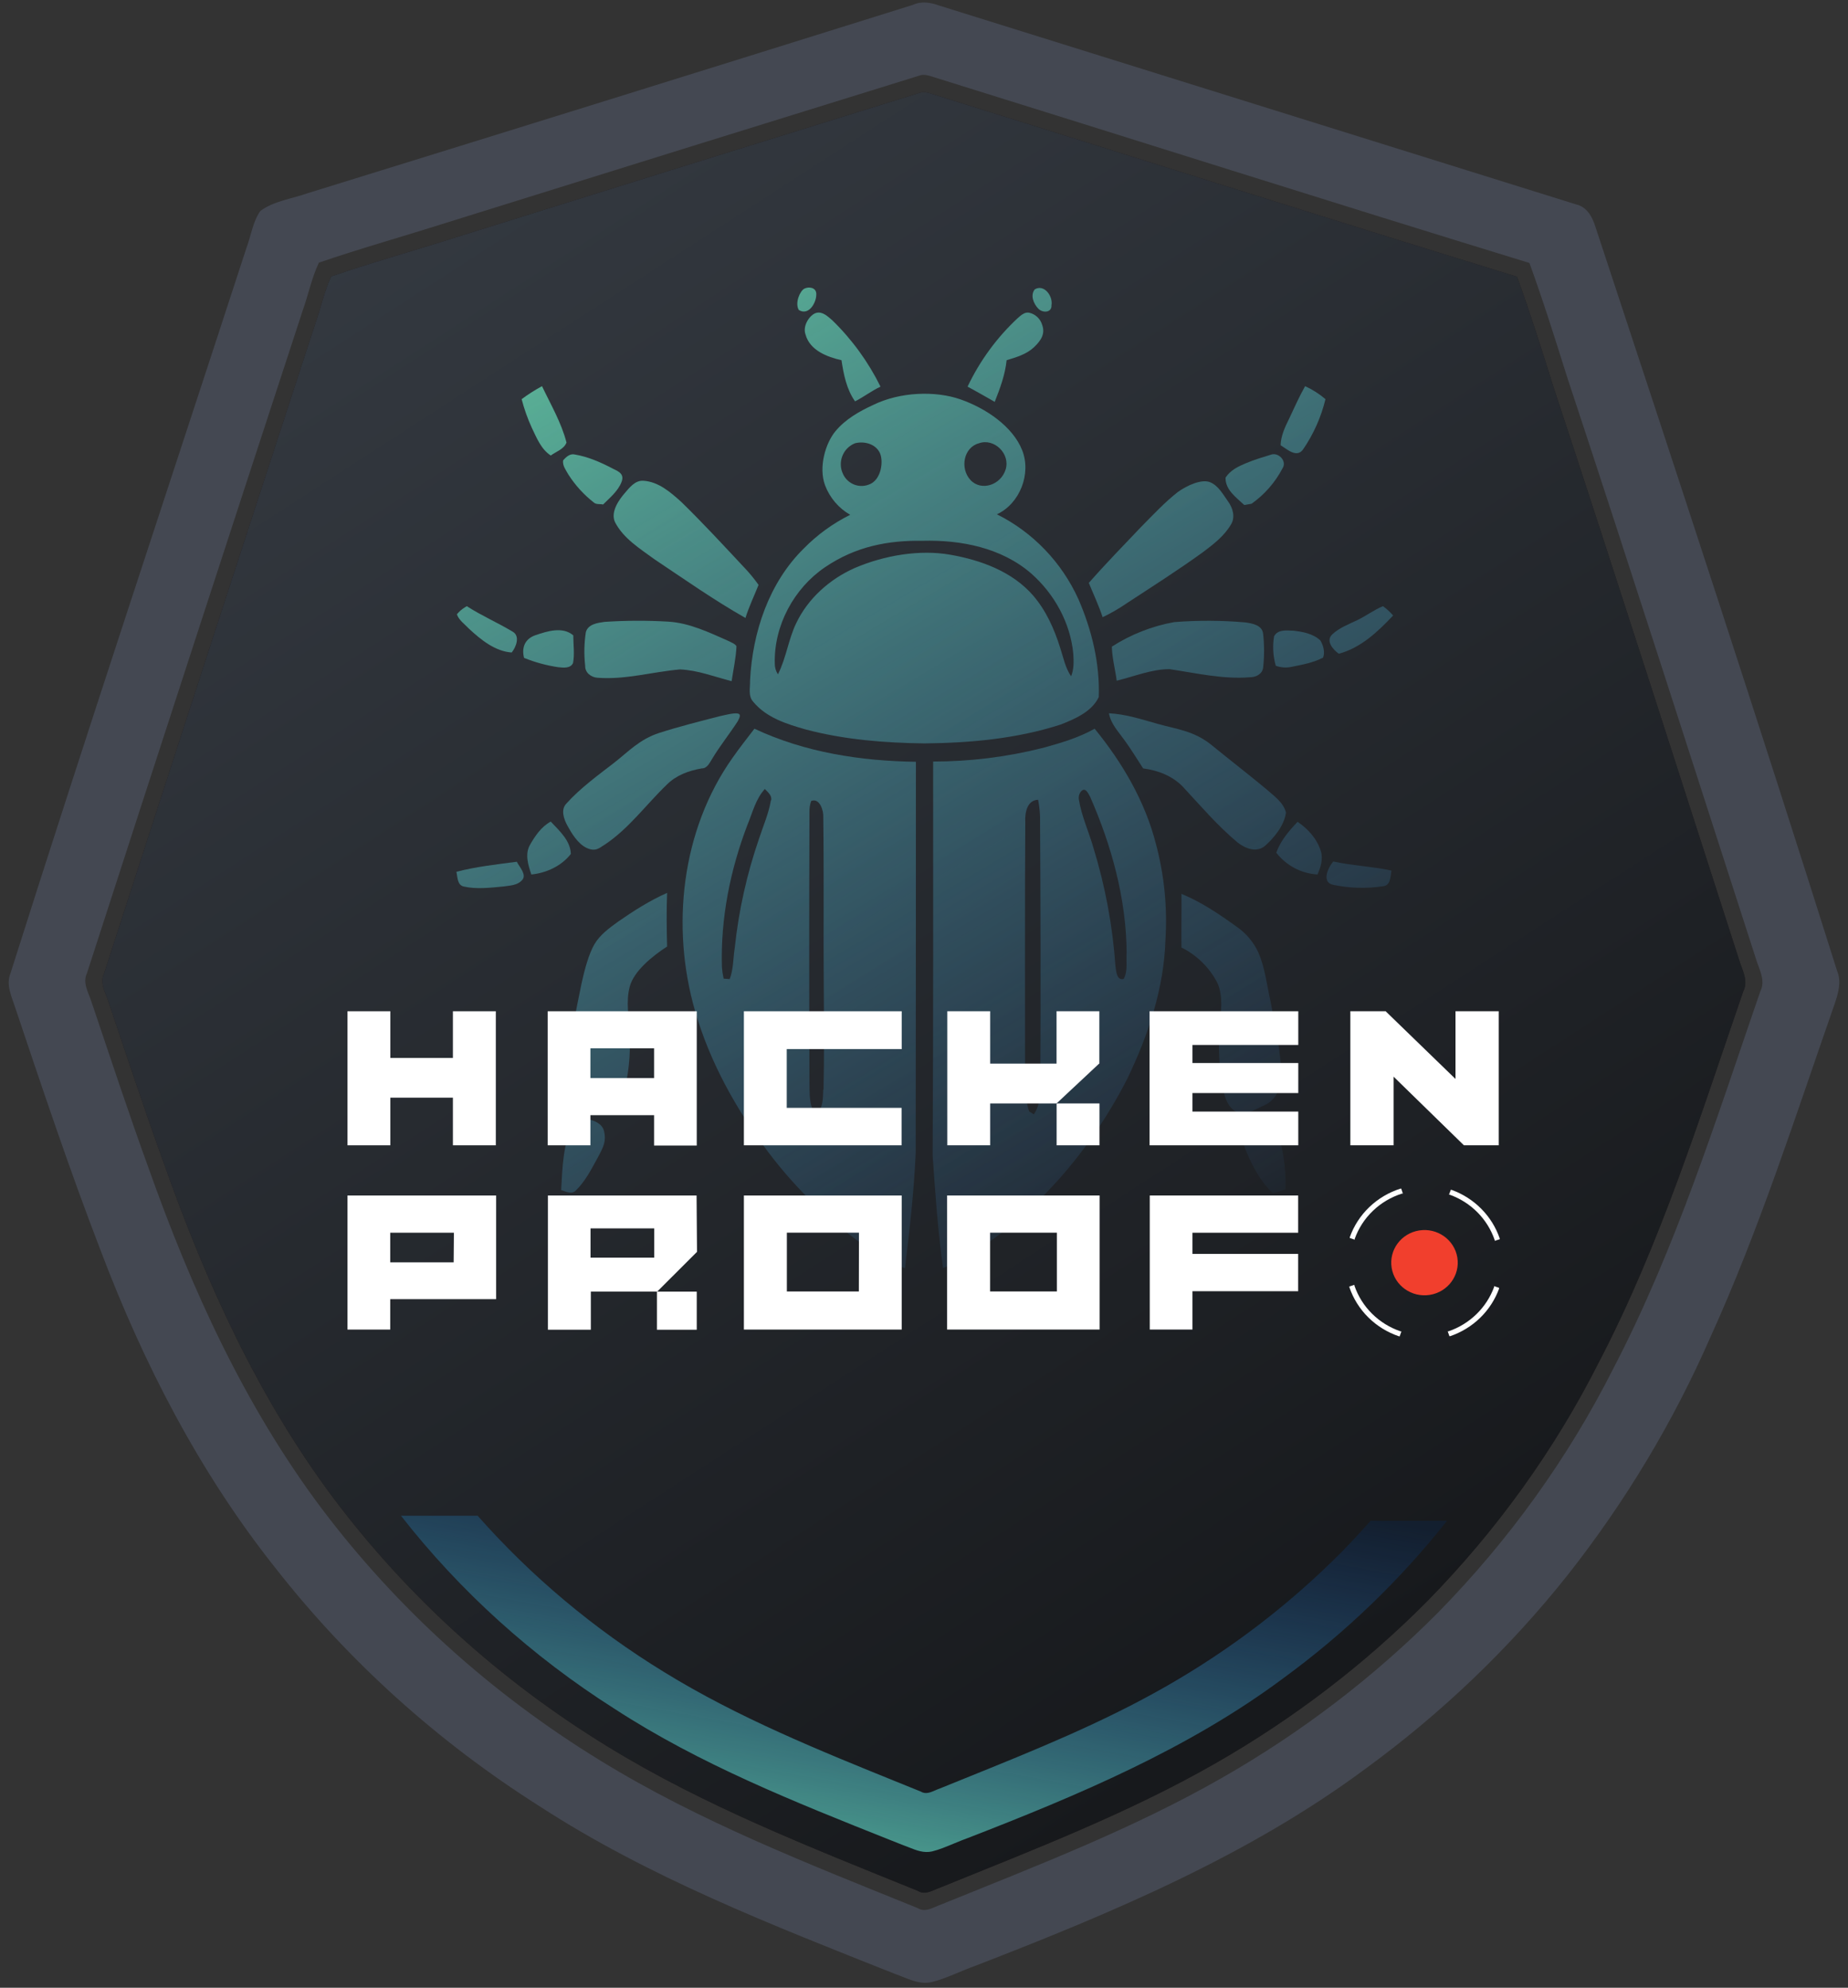 <svg width="106" height="114" viewBox="0 0 106 114" fill="none" xmlns="http://www.w3.org/2000/svg">
<rect x="0" y="0" width="106" height="114" fill="#333333" stroke="none"/>
<path d="M100.972 56.851C98.448 64.16 96.133 71.595 92.528 78.509C89.942 83.626 86.551 88.343 82.47 92.498C78.811 96.18 74.635 99.371 70.059 101.98C64.974 104.889 59.452 107.008 54.005 109.217C53.569 109.36 53.094 109.72 52.639 109.432C46.434 106.918 40.133 104.476 34.441 100.974C28.183 97.144 22.748 92.226 18.424 86.482C14.003 80.574 10.966 73.876 8.537 67.033C7.38 63.855 6.317 60.622 5.236 57.426C5.065 56.905 4.723 56.366 4.989 55.81C9.088 43.143 13.212 30.477 17.362 17.811C17.684 16.913 17.874 15.943 18.291 15.063C20.701 14.237 23.149 13.554 25.578 12.782C34.624 9.957 43.669 7.143 52.715 4.342C53.019 4.216 53.341 4.36 53.645 4.45C65.012 7.987 76.36 11.597 87.727 15.081C88.505 17.218 89.188 19.391 89.871 21.564C93.571 32.752 97.158 43.975 100.782 55.181C100.972 55.72 101.257 56.294 100.972 56.851ZM105.375 55.684C100.877 41.407 96.19 27.184 91.503 12.98C91.332 12.441 91.029 11.866 90.402 11.723L53.872 0.319C53.379 0.14 52.848 0.05 52.354 0.283C40.804 3.899 29.241 7.496 17.665 11.076C16.754 11.399 15.711 11.525 14.932 12.1C14.496 12.728 14.401 13.518 14.136 14.219C9.619 28.082 5.008 41.91 0.605 55.81C0.321 56.492 0.681 57.174 0.89 57.839C2.446 62.472 4.002 67.123 5.767 71.702C8.215 78.167 11.422 84.417 15.787 89.912C19.968 95.256 25.091 99.879 30.93 103.578C37.23 107.672 44.327 110.42 51.33 113.203C52.013 113.437 52.696 113.85 53.455 113.67C54.214 113.491 55.144 113.024 55.998 112.719C63.797 109.702 71.615 106.415 78.295 101.459C82.704 98.248 86.63 94.484 89.966 90.271C93.251 86.091 95.979 81.543 98.088 76.731C100.915 70.517 102.984 64.016 105.223 57.605C105.432 56.995 105.641 56.312 105.375 55.684Z" fill="#484D59" fill-opacity="0.835"/>
<path d="M99.993 56.853C97.521 64.024 95.253 71.318 91.721 78.102C89.188 83.122 85.866 87.75 81.869 91.827C78.284 95.44 74.193 98.57 69.711 101.13C64.729 103.984 59.32 106.063 53.985 108.23C53.557 108.371 53.092 108.724 52.646 108.442C46.568 105.975 40.396 103.579 34.819 100.143C28.689 96.385 23.366 91.561 19.13 85.924C14.799 80.128 11.824 73.556 9.445 66.843C8.311 63.724 7.27 60.553 6.21 57.417C6.043 56.906 5.708 56.377 5.969 55.831C9.984 43.404 14.024 30.976 18.089 18.549C18.405 17.668 18.591 16.716 19 15.853C21.361 15.042 23.759 14.373 26.138 13.615C34.999 10.843 43.86 8.083 52.721 5.334C53.018 5.211 53.334 5.352 53.632 5.44C64.766 8.911 75.883 12.452 87.018 15.87C87.78 17.967 88.449 20.099 89.118 22.231C92.743 33.208 96.257 44.22 99.807 55.214C99.993 55.743 100.272 56.307 99.993 56.853Z" fill="#211C1D"/>
<path d="M99.993 56.853C97.521 64.024 95.253 71.318 91.721 78.102C89.188 83.122 85.866 87.75 81.869 91.827C78.284 95.44 74.193 98.57 69.711 101.13C64.729 103.984 59.32 106.063 53.985 108.23C53.557 108.371 53.092 108.724 52.646 108.442C46.568 105.975 40.396 103.579 34.819 100.143C28.689 96.385 23.366 91.561 19.13 85.924C14.799 80.128 11.824 73.556 9.445 66.843C8.311 63.724 7.27 60.553 6.21 57.417C6.043 56.906 5.708 56.377 5.969 55.831C9.984 43.404 14.024 30.976 18.089 18.549C18.405 17.668 18.591 16.716 19 15.853C21.361 15.042 23.759 14.373 26.138 13.615C34.999 10.843 43.86 8.083 52.721 5.334C53.018 5.211 53.334 5.352 53.632 5.44C64.766 8.911 75.883 12.452 87.018 15.87C87.78 17.967 88.449 20.099 89.118 22.231C92.743 33.208 96.257 44.22 99.807 55.214C99.993 55.743 100.272 56.307 99.993 56.853Z" fill="url(#paint0_linear_1744_43795)"/>
<path fill-rule="evenodd" clip-rule="evenodd" d="M35.249 98.001C30.526 95.004 26.382 91.258 23 86.929H27.398C30.463 90.402 34.065 93.425 38.088 95.892C42.334 98.508 46.998 100.394 51.635 102.27C52.026 102.428 52.417 102.586 52.808 102.745C53.089 102.922 53.379 102.795 53.657 102.673C53.744 102.635 53.829 102.598 53.913 102.57C54.401 102.372 54.89 102.175 55.379 101.977C59.303 100.392 63.241 98.803 66.899 96.707C70.6 94.593 73.977 92.008 76.937 89.024C77.513 88.436 78.072 87.835 78.614 87.22H83C80.302 90.633 77.126 93.683 73.56 96.284C68.157 100.3 61.833 102.963 55.525 105.408C55.266 105.5 54.998 105.612 54.731 105.722C54.289 105.906 53.852 106.088 53.468 106.179C52.992 106.292 52.552 106.115 52.121 105.942C51.996 105.892 51.873 105.843 51.749 105.8C51.509 105.705 51.269 105.609 51.029 105.514C45.6 103.354 40.129 101.178 35.249 98.001Z" fill="#131F2F"/>
<path fill-rule="evenodd" clip-rule="evenodd" d="M35.249 98.001C30.526 95.004 26.382 91.258 23 86.929H27.398C30.463 90.402 34.065 93.425 38.088 95.892C42.334 98.508 46.998 100.394 51.635 102.27C52.026 102.428 52.417 102.586 52.808 102.745C53.089 102.922 53.379 102.795 53.657 102.673C53.744 102.635 53.829 102.598 53.913 102.57C54.401 102.372 54.89 102.175 55.379 101.977C59.303 100.392 63.241 98.803 66.899 96.707C70.6 94.593 73.977 92.008 76.937 89.024C77.513 88.436 78.072 87.835 78.614 87.22H83C80.302 90.633 77.126 93.683 73.56 96.284C68.157 100.3 61.833 102.963 55.525 105.408C55.266 105.5 54.998 105.612 54.731 105.722C54.289 105.906 53.852 106.088 53.468 106.179C52.992 106.292 52.552 106.115 52.121 105.942C51.996 105.892 51.873 105.843 51.749 105.8C51.509 105.705 51.269 105.609 51.029 105.514C45.6 103.354 40.129 101.178 35.249 98.001Z" fill="url(#paint1_linear_1744_43795)"/>
<path d="M46.82 16.821C46.792 16.484 46.389 16.428 46.138 16.554C45.888 16.681 45.582 17.369 45.818 17.777C46.403 18.142 46.862 17.313 46.82 16.821Z" fill="url(#paint2_linear_1744_43795)"/>
<path d="M60.312 17.51C60.409 16.99 59.894 16.273 59.352 16.596C59.087 16.934 59.282 17.412 59.547 17.693C59.811 17.974 60.339 17.931 60.312 17.51Z" fill="url(#paint3_linear_1744_43795)"/>
<path d="M46.208 19.196C46.458 20.095 47.446 20.475 48.267 20.657C48.392 21.486 48.559 22.33 49.045 23.018C49.546 22.765 49.991 22.414 50.506 22.175C49.806 20.755 48.869 19.467 47.738 18.367C47.488 18.156 47.182 17.847 46.82 17.945C46.458 18.044 46.013 18.676 46.208 19.196Z" fill="url(#paint4_linear_1744_43795)"/>
<path d="M57.739 20.658C58.295 20.489 58.879 20.32 59.31 19.913C59.741 19.505 59.95 19.126 59.783 18.648C59.681 18.283 59.386 18.007 59.018 17.931C58.754 17.889 58.545 18.1 58.364 18.255C57.173 19.367 56.2 20.697 55.499 22.175C56.028 22.456 56.528 22.751 57.057 23.047C57.363 22.274 57.655 21.487 57.739 20.658Z" fill="url(#paint5_linear_1744_43795)"/>
<path d="M31.59 26.124C31.896 25.899 32.355 25.759 32.494 25.379C32.202 24.241 31.59 23.201 31.089 22.147C30.683 22.368 30.292 22.616 29.921 22.892C30.067 23.456 30.262 24.007 30.505 24.536C30.783 25.112 31.033 25.759 31.59 26.124Z" fill="url(#paint6_linear_1744_43795)"/>
<path d="M73.942 24.016C73.706 24.494 73.469 25 73.455 25.534C73.817 25.759 74.373 26.278 74.735 25.787C75.338 24.91 75.777 23.929 76.028 22.892C75.675 22.591 75.282 22.34 74.86 22.147C74.513 22.765 74.234 23.398 73.942 24.016Z" fill="url(#paint7_linear_1744_43795)"/>
<path d="M59.268 34.162C58.058 32.77 56.264 32.124 54.511 31.815C52.759 31.506 50.742 31.843 49.031 32.574C47.599 33.206 46.347 34.316 45.665 35.75C45.22 36.677 45.095 37.745 44.622 38.672C44.501 38.49 44.438 38.274 44.441 38.054C44.386 35.876 45.54 33.74 47.321 32.532C49.101 31.323 50.965 30.986 52.926 31.014C55.11 30.958 57.446 31.407 59.157 32.897C60.478 34.063 61.396 35.721 61.563 37.492C61.591 37.928 61.605 38.377 61.438 38.785C61.104 38.307 60.993 37.703 60.812 37.155C60.465 36.045 59.992 35.005 59.255 34.148L59.268 34.162ZM48.308 27.079C48.063 26.416 48.392 25.677 49.045 25.421C49.546 25.295 50.158 25.435 50.436 25.913C50.714 26.391 50.561 27.557 49.824 27.796C49.22 28.024 48.547 27.713 48.321 27.103C48.317 27.09 48.312 27.078 48.308 27.065V27.079ZM56.153 25.421C57.029 25.112 57.961 26.025 57.683 26.925C57.404 27.824 56.278 28.189 55.666 27.529C55.054 26.869 55.263 25.66 56.153 25.421ZM63.024 39.979C63.093 38.04 62.62 36.115 61.855 34.358C60.896 32.244 59.246 30.527 57.182 29.496C58.489 28.892 59.171 27.178 58.629 25.815C58.086 24.451 56.542 23.412 55.096 22.906C53.649 22.4 51.618 22.47 50.075 23.229C49.282 23.594 48.489 24.044 47.919 24.733C47.349 25.421 46.945 26.784 47.321 27.824C47.592 28.544 48.103 29.145 48.767 29.524C47.782 30.013 46.884 30.663 46.111 31.45C44.108 33.417 43.162 36.255 43.023 39.024C43.037 39.431 42.898 39.909 43.203 40.246C43.955 41.16 45.123 41.525 46.208 41.834C48.433 42.424 50.742 42.607 53.037 42.635C55.666 42.607 58.323 42.368 60.84 41.553C61.661 41.23 62.62 40.822 63.024 39.979Z" fill="url(#paint8_linear_1744_43795)"/>
<path d="M32.299 26.405C32.257 26.714 32.466 26.967 32.605 27.22C32.998 27.834 33.491 28.376 34.065 28.822C34.204 28.948 34.427 28.892 34.594 28.934C34.983 28.541 35.442 28.176 35.651 27.642C35.86 27.108 35.345 26.995 35.053 26.826C34.399 26.489 33.718 26.194 32.98 26.068C32.702 25.997 32.48 26.194 32.299 26.405Z" fill="url(#paint9_linear_1744_43795)"/>
<path d="M71.369 28.962L71.786 28.892C72.532 28.366 73.142 27.667 73.567 26.855C73.831 26.447 73.344 25.941 72.927 26.068C72.51 26.194 71.953 26.363 71.481 26.559C71.008 26.756 70.576 26.967 70.298 27.389C70.27 28.091 70.924 28.541 71.369 28.962Z" fill="url(#paint10_linear_1744_43795)"/>
<path d="M35.276 29.946C35.762 30.888 36.708 31.464 37.529 32.068C39.254 33.22 40.95 34.415 42.758 35.441C42.967 34.78 43.259 34.176 43.51 33.544C43.253 33.18 42.97 32.837 42.661 32.518C41.493 31.267 40.325 30.003 39.087 28.794C38.461 28.232 37.779 27.628 36.903 27.571C36.416 27.543 36.096 27.979 35.818 28.302C35.54 28.625 34.997 29.342 35.276 29.946Z" fill="url(#paint11_linear_1744_43795)"/>
<path d="M64.651 34.583C66.112 33.628 67.572 32.7 68.991 31.674C69.589 31.225 70.215 30.747 70.604 30.087C70.869 29.665 70.716 29.131 70.437 28.752C70.159 28.372 69.895 27.852 69.408 27.655C68.921 27.459 68.087 27.838 67.558 28.218C66.807 28.808 66.139 29.525 65.472 30.199C64.457 31.267 63.427 32.321 62.454 33.431C62.718 34.077 63.024 34.724 63.246 35.398C63.735 35.164 64.204 34.891 64.651 34.583Z" fill="url(#paint12_linear_1744_43795)"/>
<path d="M26.902 36.059C27.584 36.691 28.391 37.352 29.35 37.422C29.601 37.113 29.851 36.48 29.406 36.227C28.544 35.708 27.626 35.314 26.777 34.766L26.68 34.822C26.501 34.931 26.341 35.068 26.207 35.23C26.318 35.567 26.652 35.792 26.902 36.059Z" fill="url(#paint13_linear_1744_43795)"/>
<path d="M79.325 34.766C78.81 34.977 78.351 35.328 77.851 35.567C77.35 35.806 76.821 36.003 76.418 36.382C76.015 36.761 76.474 37.267 76.793 37.492C78.059 37.155 79.033 36.227 79.909 35.3C79.737 35.098 79.541 34.919 79.325 34.766Z" fill="url(#paint14_linear_1744_43795)"/>
<path d="M34.26 38.869C35.86 38.996 37.417 38.532 39.003 38.392C40.018 38.434 40.978 38.813 41.966 39.066C42.063 38.406 42.216 37.731 42.244 37.056C42.133 36.902 41.938 36.846 41.785 36.761C40.672 36.27 39.545 35.722 38.322 35.651C37.108 35.579 35.891 35.584 34.677 35.665C34.274 35.722 33.745 35.792 33.606 36.242C33.506 36.883 33.492 37.535 33.565 38.181C33.551 38.574 33.898 38.841 34.26 38.869Z" fill="url(#paint15_linear_1744_43795)"/>
<path d="M71.703 38.841C72.037 38.841 72.412 38.659 72.454 38.279C72.523 37.644 72.523 37.003 72.454 36.368C72.412 35.848 71.828 35.75 71.411 35.694C70.06 35.577 68.701 35.572 67.349 35.679C66.079 35.908 64.864 36.385 63.775 37.085C63.789 37.745 63.97 38.392 64.053 39.038C65.054 38.799 66.042 38.377 67.085 38.377C68.615 38.602 70.145 38.968 71.703 38.841Z" fill="url(#paint16_linear_1744_43795)"/>
<path d="M32.869 38.026C32.967 37.506 32.883 36.958 32.883 36.438C32.271 35.918 31.395 36.199 30.727 36.424C30.06 36.649 29.921 37.197 30.06 37.731C30.69 37.986 31.349 38.165 32.021 38.265C32.313 38.293 32.716 38.349 32.869 38.026Z" fill="url(#paint17_linear_1744_43795)"/>
<path d="M74.179 36.171C73.803 36.157 73.288 36.087 73.08 36.495C72.987 37.057 73.021 37.633 73.177 38.181C73.457 38.285 73.761 38.309 74.053 38.251C74.679 38.124 75.319 38.012 75.889 37.717C76.015 37.408 75.903 37.014 75.737 36.733C75.319 36.34 74.721 36.227 74.179 36.171Z" fill="url(#paint18_linear_1744_43795)"/>
<path d="M32.494 46.078C32.146 46.429 32.341 46.977 32.549 47.357C32.758 47.736 33.133 48.397 33.662 48.636C34.191 48.874 34.399 48.607 34.691 48.439C36.068 47.525 37.056 46.148 38.238 45.01C38.781 44.462 39.504 44.195 40.255 44.069C40.561 44.069 40.7 43.759 40.839 43.535C41.284 42.79 41.84 42.101 42.313 41.371C42.369 41.244 42.564 40.963 42.313 40.921C42.063 40.879 41.618 41.005 41.284 41.075C40.13 41.371 38.961 41.666 37.821 42.031C36.68 42.396 36.026 43.127 35.192 43.773C34.358 44.42 33.286 45.193 32.494 46.078Z" fill="url(#paint19_linear_1744_43795)"/>
<path d="M64.512 42.467C64.888 42.986 65.222 43.535 65.569 44.069C66.418 44.181 67.238 44.49 67.85 45.122C68.866 46.218 69.839 47.357 70.98 48.312C71.425 48.664 72.093 48.931 72.579 48.495C73.066 48.059 73.664 47.357 73.762 46.598C73.609 45.994 73.038 45.628 72.607 45.235C71.592 44.392 70.549 43.591 69.519 42.748C68.49 41.904 67.475 41.82 66.39 41.511C65.305 41.202 64.568 40.963 63.608 40.907C63.719 41.525 64.164 41.975 64.512 42.467Z" fill="url(#paint20_linear_1744_43795)"/>
<path d="M47.223 62.491C47.196 62.983 47.237 63.601 46.764 63.91C46.389 63.362 46.444 62.688 46.43 62.055C46.412 56.903 46.412 51.75 46.43 46.598C46.421 46.373 46.454 46.149 46.528 45.937C47.015 45.741 47.251 46.499 47.223 46.879C47.265 50.153 47.223 53.427 47.251 56.702C47.265 58.641 47.279 60.566 47.237 62.491H47.223ZM44.219 45.895C44.094 46.654 43.774 47.371 43.537 48.102C42.84 50.121 42.373 52.214 42.147 54.341C42.049 54.945 42.077 55.577 41.854 56.153L41.507 56.125C41.459 55.908 41.426 55.687 41.409 55.465C41.326 52.683 41.882 49.9 42.87 47.315C43.162 46.612 43.343 45.825 43.871 45.249C44.038 45.432 44.288 45.614 44.233 45.895H44.219ZM43.273 41.792C42.842 42.354 42.411 42.902 42.007 43.478C39.087 47.61 38.474 53.146 39.865 57.966C40.714 60.917 42.23 63.629 44.066 66.074C45.682 68.218 47.626 70.087 49.824 71.611C50.492 72.032 51.16 72.482 51.91 72.735C52.175 70.543 52.425 68.337 52.523 66.13C52.532 58.645 52.536 51.165 52.536 43.689C49.393 43.647 46.166 43.155 43.273 41.792Z" fill="url(#paint21_linear_1744_43795)"/>
<path d="M64.456 56.139C64.053 56.252 64.025 55.704 63.983 55.423C63.822 53.114 63.398 50.832 62.718 48.621C62.453 47.694 62.036 46.809 61.883 45.853C61.856 45.688 61.902 45.518 62.008 45.389C62.259 45.108 62.426 45.516 62.537 45.713C63.761 48.509 64.595 51.53 64.623 54.608C64.582 55.114 64.707 55.676 64.456 56.139ZM59.672 61.915C59.644 62.59 59.713 63.334 59.296 63.91L59.032 63.742C58.754 62.927 58.809 62.056 58.795 61.212C58.795 56.533 58.782 51.84 58.809 47.16C58.782 46.64 58.893 45.895 59.547 45.867C59.631 46.297 59.668 46.736 59.658 47.174C59.686 52.092 59.7 56.997 59.672 61.915ZM62.787 41.792C61.869 42.312 60.854 42.607 59.839 42.888C57.773 43.411 55.653 43.675 53.524 43.675C53.524 51.207 53.538 58.739 53.496 66.271C53.649 68.421 53.788 70.585 54.094 72.721C54.567 72.548 55.023 72.331 55.457 72.075C59.421 69.658 62.551 65.99 64.665 61.859C65.861 59.371 66.765 56.688 66.849 53.905C66.966 52.056 66.783 50.2 66.306 48.411C65.68 45.952 64.373 43.731 62.787 41.792Z" fill="url(#paint22_linear_1744_43795)"/>
<path d="M32.744 48.973C32.716 48.2 32.076 47.638 31.59 47.118C31.047 47.413 30.686 47.947 30.393 48.467C30.101 48.987 30.296 49.619 30.477 50.153C31.339 50.069 32.215 49.661 32.744 48.973Z" fill="url(#paint23_linear_1744_43795)"/>
<path d="M74.429 47.132C73.928 47.652 73.456 48.214 73.205 48.902C73.779 49.643 74.64 50.099 75.57 50.153C75.751 49.746 75.903 49.268 75.764 48.818C75.542 48.102 75.027 47.539 74.429 47.132Z" fill="url(#paint24_linear_1744_43795)"/>
<path d="M26.179 49.999C26.249 50.294 26.221 50.757 26.596 50.842C27.334 51.01 28.113 50.912 28.864 50.842C29.239 50.785 29.67 50.785 29.948 50.476C30.227 50.167 29.809 49.746 29.642 49.422C28.474 49.577 27.306 49.703 26.179 49.999Z" fill="url(#paint25_linear_1744_43795)"/>
<path d="M76.46 50.743C77.403 50.943 78.373 50.972 79.325 50.828C79.77 50.786 79.756 50.266 79.812 49.928C78.713 49.689 77.573 49.647 76.474 49.408C76.168 49.76 75.792 50.603 76.46 50.743Z" fill="url(#paint26_linear_1744_43795)"/>
<path d="M35.442 52.865C34.942 53.231 34.413 53.61 34.093 54.158C33.773 54.706 33.523 55.634 33.356 56.407C33.036 57.994 32.688 59.582 32.522 61.184C32.438 61.929 32.563 62.814 33.203 63.278C33.695 63.592 34.263 63.762 34.844 63.77C35.345 63.798 35.623 63.292 35.734 62.871C36.057 61.687 36.184 60.457 36.11 59.231C36.082 58.346 35.887 57.446 36.124 56.575C36.36 55.704 37.39 54.847 38.266 54.285C38.238 53.259 38.224 52.233 38.266 51.207C37.251 51.657 36.333 52.247 35.442 52.865Z" fill="url(#paint27_linear_1744_43795)"/>
<path d="M73.497 61.353C73.4 60.018 73.122 58.711 72.871 57.404C72.663 56.477 72.565 55.535 72.19 54.65C71.91 54.034 71.467 53.509 70.91 53.132C69.923 52.416 68.893 51.727 67.767 51.263C67.781 52.289 67.753 53.315 67.767 54.341C68.648 54.777 69.369 55.486 69.825 56.364C70.117 56.997 70.062 57.727 70.006 58.416C69.863 59.688 69.896 60.975 70.103 62.238C70.215 62.786 70.354 63.433 70.868 63.742C71.383 64.051 72.023 63.601 72.552 63.376C73.302 63.025 73.581 62.126 73.497 61.353Z" fill="url(#paint28_linear_1744_43795)"/>
<path d="M33.398 64.079C33.148 63.981 32.953 64.234 32.855 64.43C32.299 65.625 32.257 66.96 32.188 68.252C32.452 68.337 32.8 68.519 33.022 68.281C33.565 67.761 33.912 67.072 34.274 66.412C34.636 65.751 34.775 65.428 34.65 64.88C34.524 64.332 33.871 64.219 33.398 64.079Z" fill="url(#paint29_linear_1744_43795)"/>
<path d="M73.734 68.196C73.78 66.99 73.591 65.787 73.177 64.655C73.052 64.416 72.955 64.079 72.663 64.023C72.371 63.967 71.814 64.248 71.481 64.515C71.147 64.782 71.272 65.428 71.411 65.85C71.787 66.791 72.259 67.719 72.997 68.421C73.251 68.38 73.499 68.305 73.734 68.196Z" fill="url(#paint30_linear_1744_43795)"/>
<path d="M32.035 69.138C31.937 69.461 31.798 69.812 31.91 70.164C32.119 70.42 32.418 70.586 32.744 70.627C32.981 70.487 33.259 70.248 33.161 69.939C33.064 69.63 32.508 69.222 32.035 69.138Z" fill="url(#paint31_linear_1744_43795)"/>
<path d="M72.663 69.981C72.579 70.318 72.955 70.782 73.316 70.599C73.551 70.518 73.758 70.372 73.914 70.178C74.084 69.807 73.994 69.368 73.692 69.096C73.296 69.322 72.947 69.623 72.663 69.981Z" fill="url(#paint32_linear_1744_43795)"/>
<path d="M83.486 57.996V61.879L79.479 57.996H77.454V65.684H79.937V61.749L83.969 65.684H85.966V57.996H83.486Z" fill="white"/>
<path d="M45.127 65.684H51.714V63.537H45.127V60.167H51.721V57.996H45.127H42.932H42.669V65.684H42.932H45.127Z" fill="white"/>
<path d="M68.398 65.684H74.469V63.75H68.398V62.687H74.469V60.965H68.398V59.93H74.469V57.996H68.398H66.142H65.939V65.684H66.184H68.398Z" fill="white"/>
<path d="M33.865 63.956H37.517V65.698H39.965V57.996H31.414V65.684H33.865V63.956ZM33.865 60.122H37.517V61.83H33.865V60.122Z" fill="white"/>
<path d="M22.39 62.952H25.978V65.684H28.44V57.996H25.978V60.673H22.39V57.996H19.931V65.684H22.39V62.952Z" fill="white"/>
<path d="M56.795 63.283H60.603L63.044 61H63.058V57.996H60.603V61H56.795V57.996H54.336V65.684H56.795V63.283Z" fill="white"/>
<path d="M63.065 63.283H60.607V65.684H63.065V63.283Z" fill="white"/>
<path d="M28.103 68.563H19.931V76.251H22.383V74.508H28.458V68.563H28.103ZM26.021 72.397H22.383V70.699H26.035L26.021 72.397Z" fill="white"/>
<path d="M37.681 74.077V76.262H39.965V74.077H37.681Z" fill="white"/>
<path d="M39.955 68.563H31.428V76.261H33.89V74.076H37.695L39.98 71.794L39.955 68.563ZM37.525 72.128H33.872V70.448H37.525V72.128Z" fill="white"/>
<path d="M74.462 68.563H68.398H66.483H65.95V71.912V74.052V76.251H68.398V74.052H74.462V71.912H68.398V70.699H74.462V68.563Z" fill="white"/>
<path d="M49.263 68.563H42.669V76.251H51.721V68.563H49.263ZM49.263 74.066H45.134V70.696H49.27L49.263 74.066Z" fill="white"/>
<path d="M63.072 68.563H54.325V76.251H63.072V70.734V68.563ZM60.621 74.066H56.791V70.696H60.621V74.066Z" fill="white"/>
<path d="M82.013 74.263C83.053 74.097 83.76 73.136 83.591 72.116C83.422 71.096 82.442 70.403 81.402 70.568C80.362 70.734 79.656 71.695 79.825 72.716C79.993 73.736 80.973 74.429 82.013 74.263Z" fill="#F13F2D"/>
<path d="M85.735 71.121V71.163L86.023 71.072V71.027C85.804 70.389 85.443 69.807 84.964 69.325C84.486 68.842 83.903 68.471 83.259 68.239H83.216L83.113 68.518H83.156C83.758 68.734 84.302 69.08 84.748 69.531C85.195 69.982 85.532 70.525 85.735 71.121Z" fill="white"/>
<path d="M85.703 73.805C85.488 74.394 85.141 74.928 84.688 75.369C84.235 75.81 83.687 76.146 83.085 76.352H83.039L83.138 76.631H83.181C83.827 76.411 84.414 76.051 84.9 75.579C85.385 75.107 85.757 74.534 85.987 73.902V73.86L85.7 73.759L85.703 73.805Z" fill="white"/>
<path d="M77.688 73.731V73.686L77.4 73.78V73.825C77.622 74.477 77.994 75.069 78.487 75.557C78.98 76.044 79.581 76.414 80.243 76.638H80.285L80.385 76.356H80.342C79.724 76.147 79.164 75.802 78.704 75.347C78.243 74.892 77.896 74.339 77.688 73.731Z" fill="white"/>
<path d="M77.706 71.048C77.924 70.439 78.282 69.888 78.753 69.438C79.224 68.987 79.794 68.65 80.42 68.452H80.467L80.374 68.169H80.328C79.657 68.383 79.046 68.746 78.542 69.229C78.038 69.713 77.654 70.304 77.422 70.957V70.999L77.706 71.097V71.048Z" fill="white"/>
<defs>
<linearGradient id="paint0_linear_1744_43795" x1="93.909" y1="133.257" x2="7.508" y2="-0.395" gradientUnits="userSpaceOnUse">
<stop offset="0.256" stop-color="#17191C"/>
<stop offset="1" stop-color="#393F47"/>
</linearGradient>
<linearGradient id="paint1_linear_1744_43795" x1="32.031" y1="106.2" x2="37.191" y2="77.845" gradientUnits="userSpaceOnUse">
<stop stop-color="#6BE2B7" stop-opacity="0.75"/>
<stop offset="0.942" stop-color="#377ED7" stop-opacity="0"/>
</linearGradient>
<linearGradient id="paint2_linear_1744_43795" x1="34.267" y1="16.535" x2="71.734" y2="79.76" gradientUnits="userSpaceOnUse">
<stop stop-color="#6BE2B7" stop-opacity="0.75"/>
<stop offset="0.942" stop-color="#377ED7" stop-opacity="0"/>
</linearGradient>
<linearGradient id="paint3_linear_1744_43795" x1="34.267" y1="16.535" x2="71.734" y2="79.76" gradientUnits="userSpaceOnUse">
<stop stop-color="#6BE2B7" stop-opacity="0.75"/>
<stop offset="0.942" stop-color="#377ED7" stop-opacity="0"/>
</linearGradient>
<linearGradient id="paint4_linear_1744_43795" x1="34.267" y1="16.535" x2="71.734" y2="79.76" gradientUnits="userSpaceOnUse">
<stop stop-color="#6BE2B7" stop-opacity="0.75"/>
<stop offset="0.942" stop-color="#377ED7" stop-opacity="0"/>
</linearGradient>
<linearGradient id="paint5_linear_1744_43795" x1="34.267" y1="16.535" x2="71.734" y2="79.76" gradientUnits="userSpaceOnUse">
<stop stop-color="#6BE2B7" stop-opacity="0.75"/>
<stop offset="0.942" stop-color="#377ED7" stop-opacity="0"/>
</linearGradient>
<linearGradient id="paint6_linear_1744_43795" x1="34.267" y1="16.535" x2="71.734" y2="79.76" gradientUnits="userSpaceOnUse">
<stop stop-color="#6BE2B7" stop-opacity="0.75"/>
<stop offset="0.942" stop-color="#377ED7" stop-opacity="0"/>
</linearGradient>
<linearGradient id="paint7_linear_1744_43795" x1="34.267" y1="16.535" x2="71.734" y2="79.76" gradientUnits="userSpaceOnUse">
<stop stop-color="#6BE2B7" stop-opacity="0.75"/>
<stop offset="0.942" stop-color="#377ED7" stop-opacity="0"/>
</linearGradient>
<linearGradient id="paint8_linear_1744_43795" x1="34.267" y1="16.535" x2="71.734" y2="79.76" gradientUnits="userSpaceOnUse">
<stop stop-color="#6BE2B7" stop-opacity="0.75"/>
<stop offset="0.942" stop-color="#377ED7" stop-opacity="0"/>
</linearGradient>
<linearGradient id="paint9_linear_1744_43795" x1="34.267" y1="16.535" x2="71.734" y2="79.76" gradientUnits="userSpaceOnUse">
<stop stop-color="#6BE2B7" stop-opacity="0.75"/>
<stop offset="0.942" stop-color="#377ED7" stop-opacity="0"/>
</linearGradient>
<linearGradient id="paint10_linear_1744_43795" x1="34.267" y1="16.535" x2="71.734" y2="79.76" gradientUnits="userSpaceOnUse">
<stop stop-color="#6BE2B7" stop-opacity="0.75"/>
<stop offset="0.942" stop-color="#377ED7" stop-opacity="0"/>
</linearGradient>
<linearGradient id="paint11_linear_1744_43795" x1="34.267" y1="16.535" x2="71.734" y2="79.76" gradientUnits="userSpaceOnUse">
<stop stop-color="#6BE2B7" stop-opacity="0.75"/>
<stop offset="0.942" stop-color="#377ED7" stop-opacity="0"/>
</linearGradient>
<linearGradient id="paint12_linear_1744_43795" x1="34.267" y1="16.535" x2="71.734" y2="79.76" gradientUnits="userSpaceOnUse">
<stop stop-color="#6BE2B7" stop-opacity="0.75"/>
<stop offset="0.942" stop-color="#377ED7" stop-opacity="0"/>
</linearGradient>
<linearGradient id="paint13_linear_1744_43795" x1="34.267" y1="16.535" x2="71.734" y2="79.76" gradientUnits="userSpaceOnUse">
<stop stop-color="#6BE2B7" stop-opacity="0.75"/>
<stop offset="0.942" stop-color="#377ED7" stop-opacity="0"/>
</linearGradient>
<linearGradient id="paint14_linear_1744_43795" x1="34.267" y1="16.535" x2="71.734" y2="79.76" gradientUnits="userSpaceOnUse">
<stop stop-color="#6BE2B7" stop-opacity="0.75"/>
<stop offset="0.942" stop-color="#377ED7" stop-opacity="0"/>
</linearGradient>
<linearGradient id="paint15_linear_1744_43795" x1="34.267" y1="16.535" x2="71.734" y2="79.76" gradientUnits="userSpaceOnUse">
<stop stop-color="#6BE2B7" stop-opacity="0.75"/>
<stop offset="0.942" stop-color="#377ED7" stop-opacity="0"/>
</linearGradient>
<linearGradient id="paint16_linear_1744_43795" x1="34.267" y1="16.535" x2="71.734" y2="79.76" gradientUnits="userSpaceOnUse">
<stop stop-color="#6BE2B7" stop-opacity="0.75"/>
<stop offset="0.942" stop-color="#377ED7" stop-opacity="0"/>
</linearGradient>
<linearGradient id="paint17_linear_1744_43795" x1="34.267" y1="16.535" x2="71.734" y2="79.76" gradientUnits="userSpaceOnUse">
<stop stop-color="#6BE2B7" stop-opacity="0.75"/>
<stop offset="0.942" stop-color="#377ED7" stop-opacity="0"/>
</linearGradient>
<linearGradient id="paint18_linear_1744_43795" x1="34.267" y1="16.535" x2="71.734" y2="79.76" gradientUnits="userSpaceOnUse">
<stop stop-color="#6BE2B7" stop-opacity="0.75"/>
<stop offset="0.942" stop-color="#377ED7" stop-opacity="0"/>
</linearGradient>
<linearGradient id="paint19_linear_1744_43795" x1="34.267" y1="16.535" x2="71.734" y2="79.76" gradientUnits="userSpaceOnUse">
<stop stop-color="#6BE2B7" stop-opacity="0.75"/>
<stop offset="0.942" stop-color="#377ED7" stop-opacity="0"/>
</linearGradient>
<linearGradient id="paint20_linear_1744_43795" x1="34.267" y1="16.535" x2="71.734" y2="79.76" gradientUnits="userSpaceOnUse">
<stop stop-color="#6BE2B7" stop-opacity="0.75"/>
<stop offset="0.942" stop-color="#377ED7" stop-opacity="0"/>
</linearGradient>
<linearGradient id="paint21_linear_1744_43795" x1="34.267" y1="16.535" x2="71.734" y2="79.76" gradientUnits="userSpaceOnUse">
<stop stop-color="#6BE2B7" stop-opacity="0.75"/>
<stop offset="0.942" stop-color="#377ED7" stop-opacity="0"/>
</linearGradient>
<linearGradient id="paint22_linear_1744_43795" x1="34.267" y1="16.535" x2="71.734" y2="79.76" gradientUnits="userSpaceOnUse">
<stop stop-color="#6BE2B7" stop-opacity="0.75"/>
<stop offset="0.942" stop-color="#377ED7" stop-opacity="0"/>
</linearGradient>
<linearGradient id="paint23_linear_1744_43795" x1="34.267" y1="16.535" x2="71.734" y2="79.76" gradientUnits="userSpaceOnUse">
<stop stop-color="#6BE2B7" stop-opacity="0.75"/>
<stop offset="0.942" stop-color="#377ED7" stop-opacity="0"/>
</linearGradient>
<linearGradient id="paint24_linear_1744_43795" x1="34.267" y1="16.535" x2="71.734" y2="79.76" gradientUnits="userSpaceOnUse">
<stop stop-color="#6BE2B7" stop-opacity="0.75"/>
<stop offset="0.942" stop-color="#377ED7" stop-opacity="0"/>
</linearGradient>
<linearGradient id="paint25_linear_1744_43795" x1="34.267" y1="16.535" x2="71.734" y2="79.76" gradientUnits="userSpaceOnUse">
<stop stop-color="#6BE2B7" stop-opacity="0.75"/>
<stop offset="0.942" stop-color="#377ED7" stop-opacity="0"/>
</linearGradient>
<linearGradient id="paint26_linear_1744_43795" x1="34.267" y1="16.535" x2="71.734" y2="79.76" gradientUnits="userSpaceOnUse">
<stop stop-color="#6BE2B7" stop-opacity="0.75"/>
<stop offset="0.942" stop-color="#377ED7" stop-opacity="0"/>
</linearGradient>
<linearGradient id="paint27_linear_1744_43795" x1="34.267" y1="16.535" x2="71.734" y2="79.76" gradientUnits="userSpaceOnUse">
<stop stop-color="#6BE2B7" stop-opacity="0.75"/>
<stop offset="0.942" stop-color="#377ED7" stop-opacity="0"/>
</linearGradient>
<linearGradient id="paint28_linear_1744_43795" x1="34.267" y1="16.535" x2="71.734" y2="79.76" gradientUnits="userSpaceOnUse">
<stop stop-color="#6BE2B7" stop-opacity="0.75"/>
<stop offset="0.942" stop-color="#377ED7" stop-opacity="0"/>
</linearGradient>
<linearGradient id="paint29_linear_1744_43795" x1="34.267" y1="16.535" x2="71.734" y2="79.76" gradientUnits="userSpaceOnUse">
<stop stop-color="#6BE2B7" stop-opacity="0.75"/>
<stop offset="0.942" stop-color="#377ED7" stop-opacity="0"/>
</linearGradient>
<linearGradient id="paint30_linear_1744_43795" x1="34.267" y1="16.535" x2="71.734" y2="79.76" gradientUnits="userSpaceOnUse">
<stop stop-color="#6BE2B7" stop-opacity="0.75"/>
<stop offset="0.942" stop-color="#377ED7" stop-opacity="0"/>
</linearGradient>
<linearGradient id="paint31_linear_1744_43795" x1="34.267" y1="16.535" x2="71.734" y2="79.76" gradientUnits="userSpaceOnUse">
<stop stop-color="#6BE2B7" stop-opacity="0.75"/>
<stop offset="0.942" stop-color="#377ED7" stop-opacity="0"/>
</linearGradient>
<linearGradient id="paint32_linear_1744_43795" x1="34.267" y1="16.535" x2="71.734" y2="79.76" gradientUnits="userSpaceOnUse">
<stop stop-color="#6BE2B7" stop-opacity="0.75"/>
<stop offset="0.942" stop-color="#377ED7" stop-opacity="0"/>
</linearGradient>
</defs>
</svg>
